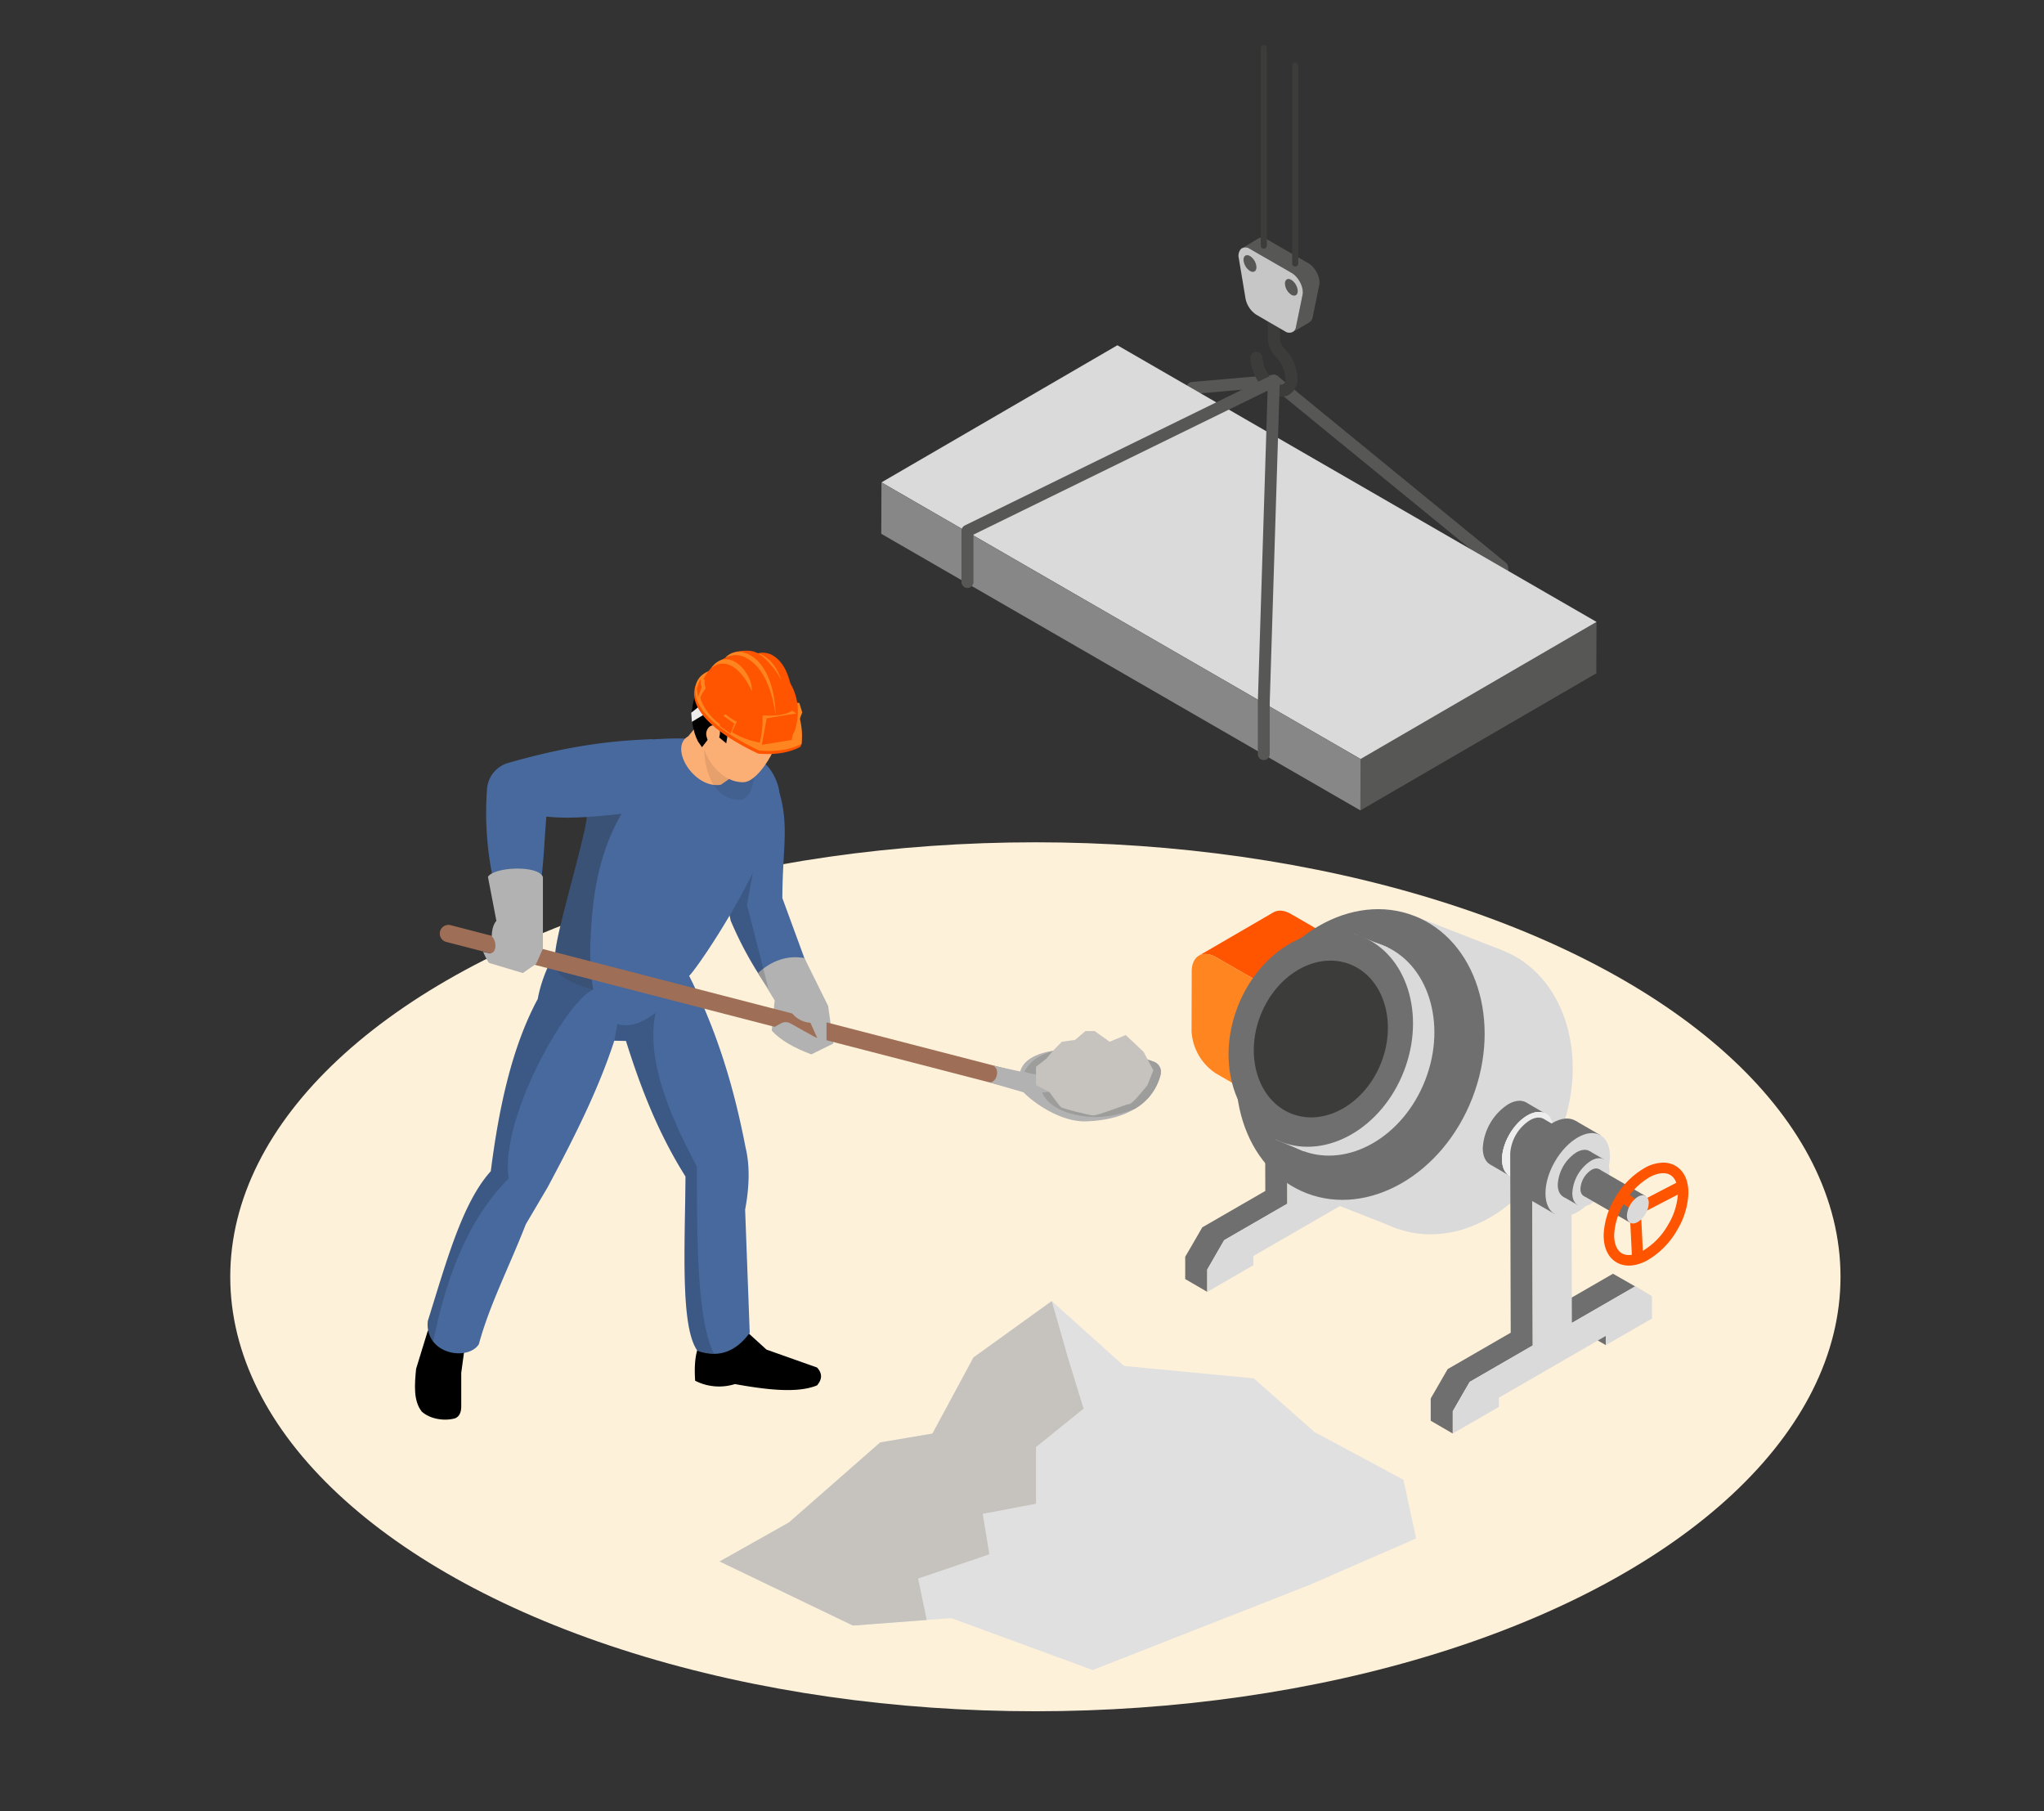 <svg xmlns="http://www.w3.org/2000/svg" viewBox="0 0 609.42 540.02"><rect x="0" y="0" width="609.42" height="540.02" fill="#333333" stroke="none"/><defs><style>.a{isolation:isolate;}.b{fill:#fef1da;}.c{fill:#ff5400;}.d{fill:#ff8521;}.e{fill:#c6c6c6;}.f{fill:#706f6f;}.g,.u{fill:#dadada;}.h{fill:#3c3c3b;}.i{fill:#ededed;}.j{fill:#47699d;}.k{opacity:0.15;}.l{fill:#b2b2b2;}.m,.r{fill:#1d1d1b;}.m{opacity:0.3;}.n{fill:#9f6e56;}.o{fill:#9d9d9c;}.p{fill:#c6c3be;}.q{fill:#fcaf75;}.r,.u{mix-blend-mode:multiply;}.r{opacity:0.1;}.s{fill:#e0e0e0;}.t{fill:#575756;}.v{fill:#878787;}</style></defs><g class="a"><ellipse class="b" cx="308.7" cy="380.67" rx="240.05" ry="129.54"></ellipse><g class="a"><path class="c" d="M379.7,272c1.33-.78,3.18-.67,5.21.51L399.62,281l-.1,34.63-22.25,12.93.1-34.63-14.71-8.49c-2-1.17-3.88-1.28-5.21-.51Z"></path><path class="d" d="M362.66,285.43c-4-2.33-7.33-.46-7.35,4.19l-.05,17.8a16.09,16.09,0,0,0,7.3,12.64l14.71,8.49.1-34.63Z"></path></g><g class="a"><path class="e" d="M412.81,340.4l6.57,3.82-5.1-2.9-18.79,10.85-6.57-3.82,18.79-10.85Z"></path><polygon class="f" points="405.64 358.81 399.07 354.99 399.06 352.24 405.63 356.06 405.64 358.81"></polygon><path class="f" d="M358.46,365.93l18.79-10.85-.15-53.35a12.72,12.72,0,0,1,5.88-10c1.6-.93,3-1,4.1-.4l6.57,3.82c-1-.61-2.5-.53-4.1.4a12.71,12.71,0,0,0-5.88,10l.15,53.35L365,369.75c-2,3.43-3.08,5.34-5.06,8.77l0,6.65-6.57-3.82,0-6.65C355.38,371.28,356.49,369.36,358.46,365.93Z"></path><path class="g" d="M389.55,295.51a12.71,12.71,0,0,0-5.88,10l.15,53.35L365,369.75c-2,3.43-3.08,5.34-5.06,8.77l0,6.65,13.76-7.95v-2.75l31.89-18.41v2.75l13.75-7.94v-6.65l-5.1-2.9-18.79,10.85-.15-53.36C395.33,295.15,392.73,293.67,389.55,295.51Z"></path></g><polygon class="g" points="391.38 356.41 416.93 366.43 447.41 283.14 421.68 273.09 391.38 356.41"></polygon><path class="g" d="M398.46,311.68c-8.89,22.83-1.14,47.15,17.3,54.33s40.6-5.51,49.48-28.34,1.14-47.15-17.31-54.33S407.34,288.85,398.46,311.68Z"></path><ellipse class="f" cx="405.59" cy="314.42" rx="44.35" ry="35.83" transform="translate(-34.51 578.38) rotate(-68.74)"></ellipse><ellipse class="g" cx="400.18" cy="312.42" rx="32.9" ry="26.58" transform="translate(-36.1 572.06) rotate(-68.74)"></ellipse><polygon class="g" points="380.24 339.73 388.72 343.26 413.8 282.5 403.88 278.49 380.24 339.73"></polygon><ellipse class="f" cx="393.81" cy="309.78" rx="32.9" ry="26.58" transform="translate(-37.7 564.44) rotate(-68.74)"></ellipse><path class="h" d="M375.8,302.77c-4.79,12.31-.61,25.43,9.33,29.3s21.9-3,26.69-15.28.61-25.43-9.34-29.3S380.59,290.46,375.8,302.77Z"></path><path class="i" d="M451,338.53c-2.67,5.12-2.57,10.44.21,11.89s7.21-1.51,9.88-6.62,2.57-10.43-.21-11.89S453.66,333.42,451,338.53Z"></path><g class="a"><path class="f" d="M449.66,329.24c2.11-1.22,4-1.33,5.4-.53l5.74,3.34c-1.38-.8-3.29-.69-5.39.52-4.2,2.43-7.59,8.29-7.57,13.11,0,2.39.85,4.07,2.21,4.86l-5.74-3.34c-1.37-.79-2.21-2.47-2.22-4.86A16.68,16.68,0,0,1,449.66,329.24Z"></path><path class="i" d="M455.41,332.57c-4.2,2.43-7.59,8.29-7.57,13.11s3.42,6.75,7.62,4.33a16.7,16.7,0,0,0,7.56-13.1C463,332.1,459.6,330.16,455.41,332.57Z"></path><path class="i" d="M455.41,332.57c-4.2,2.43-7.59,8.29-7.57,13.11s3.42,6.75,7.62,4.33a16.7,16.7,0,0,0,7.56-13.1C463,332.1,459.6,330.16,455.41,332.57Z"></path></g><g class="a"><path class="f" d="M486,382.66l6.57,3.82-5.09-2.9-18.79,10.84-6.57-3.81,18.79-10.85Z"></path><polygon class="f" points="478.81 401.07 472.24 397.25 472.23 394.5 478.8 398.31 478.81 401.07"></polygon><path class="f" d="M431.63,408.19l18.79-10.85L450.27,344a12.72,12.72,0,0,1,5.87-10c1.61-.93,3.06-1,4.11-.41l6.57,3.82c-1.05-.61-2.5-.52-4.11.4a12.75,12.75,0,0,0-5.87,10l.15,53.36L438.2,412c-2,3.42-3.08,5.34-5.06,8.77l0,6.64-6.57-3.82,0-6.64C428.55,413.53,429.65,411.61,431.63,408.19Z"></path><path class="g" d="M462.71,337.76a12.75,12.75,0,0,0-5.87,10l.15,53.36L438.2,412c-2,3.42-3.08,5.34-5.06,8.77l0,6.64,13.75-7.94v-2.75l31.89-18.42v2.76l13.76-7.94,0-6.65-5.09-2.9-18.79,10.84-.16-53.35C468.49,337.4,465.9,335.92,462.71,337.76Z"></path></g><rect class="c" x="486.32" y="363.68" width="3.33" height="11.64" transform="translate(-17.47 24.29) rotate(-2.8)"></rect><rect class="c" x="489.39" y="354.85" width="12.99" height="3.33" transform="translate(-108.5 268.65) rotate(-27.44)"></rect><rect class="f" x="453.06" y="343.72" width="27.18" height="8.68" transform="translate(-68.11 578.16) rotate(-60)"></rect><path class="f" d="M472.5,340.34c0-6.12-4.3-8.61-9.61-5.54s-9.61,10.51-9.61,16.64,4.3,8.62,9.61,5.55S472.5,346.47,472.5,340.34Z"></path><path class="g" d="M480,344.69c0-6.13-4.3-8.62-9.61-5.55s-9.61,10.51-9.61,16.64,4.3,8.62,9.61,5.55S480,350.81,480,344.69Z"></path><rect class="f" x="464.32" y="348.74" width="15.69" height="5.01" transform="translate(-68.11 584.53) rotate(-60)"></rect><path class="f" d="M475.54,346.79c0-3.54-2.48-5-5.55-3.2a12.27,12.27,0,0,0-5.54,9.61c0,3.53,2.48,5,5.54,3.2A12.25,12.25,0,0,0,475.54,346.79Z"></path><path class="g" d="M479.88,349.3c0-3.54-2.48-5-5.55-3.21a12.27,12.27,0,0,0-5.54,9.61c0,3.54,2.48,5,5.54,3.21A12.26,12.26,0,0,0,479.88,349.3Z"></path><rect class="f" x="476.8" y="348.57" width="9.2" height="16.01" transform="translate(-68.11 595.19) rotate(-60)"></rect><path class="f" d="M477.72,350.7c0-2.08-1.46-2.92-3.26-1.88a7.21,7.21,0,0,0-3.25,5.63c0,2.08,1.46,2.92,3.25,1.88A7.19,7.19,0,0,0,477.72,350.7Z"></path><path class="c" d="M481.4,357.38a23.2,23.2,0,0,0-3.25,10.36c-.15,3.92,1.13,6.94,3.62,8.51s5.78,1.42,9.24-.4a24.22,24.22,0,0,0,9.12-9.26,23.08,23.08,0,0,0,3.25-10.36c.16-3.92-1.13-6.94-3.62-8.51a7.13,7.13,0,0,0-3.88-1.08,11.59,11.59,0,0,0-5.35,1.48A24.17,24.17,0,0,0,481.4,357.38Zm-.12,10.48a20.06,20.06,0,0,1,2.83-8.91,21.12,21.12,0,0,1,7.87-8.06c2.39-1.26,4.64-1.45,6.11-.52s2.27,3,2.17,5.74a20,20,0,0,1-2.84,8.91,20.91,20.91,0,0,1-7.87,8.06,8.54,8.54,0,0,1-3.89,1.11,4.11,4.11,0,0,1-2.22-.59C482,372.67,481.17,370.58,481.28,367.86Z"></path><polygon class="c" points="489.14 358.76 487.57 361.69 482.63 357.85 484.2 354.91 489.14 358.76"></polygon><path class="g" d="M491.58,358.7c0-2.07-1.46-2.91-3.25-1.88a7.19,7.19,0,0,0-3.26,5.63c0,2.08,1.46,2.92,3.26,1.88A7.19,7.19,0,0,0,491.58,358.7Z"></path><path d="M141.49,390.93,139,398.44l-1.48,10.86v10c0,1.75-.52,3-1.78,3.55-3.09.92-7.5.31-10-2-2.57-3.26-2.11-8.19-1.68-12.74l3.4-11.06,1.93-3.66,3.36-5.63,8.1,3.16Z"></path><path d="M221.78,390.54l.91,6.53,5.84,5.31,15.07,5.34c1.74,1.88,1.43,3.64,0,5.33-5.77,2.38-14.79,1.35-24.49-.39a15.68,15.68,0,0,1-11.85-1c-.3-4.45,0-8.18,1.29-10.86l.88-8.89Z"></path><path class="j" d="M129.16,400c3.46,4.46,11.27,4.57,13.62.75,3.15-11.65,8.92-22.77,14-35.75l6.52-11.06c8.34-15.59,15.25-29.5,19.85-43.65l3.48.07c4.62,14.71,9.84,27.84,17.75,40.42-.15,20.79-1.59,44.89,3.56,51.95a14.86,14.86,0,0,0,4.93.91c3.8,0,7.39-1.82,10.66-6.25l-1.37-36.73c1.17-6.27,1.54-12.72.13-18.56-3.3-17-8.14-34.32-17.65-52.78-9.09,3.49-25,3.93-37.42-7.17-2.5,2.33-5.77,9.4-6.89,15.7-7.68,14.3-11.55,32.16-14,51.35-8.5,9.41-13.22,26.93-18.77,44.64A8.46,8.46,0,0,0,129.16,400Z"></path><path class="k" d="M129.16,400c4.14-20.6,11.18-37.41,22.51-48.62-2.75-18.14,17.69-53.61,25.2-56.27-3.59-1.79-8-9.67-9.63-13-2.5,2.33-5.77,9.4-6.89,15.7-7.68,14.3-11.55,32.16-14,51.35-8.5,9.41-13.22,26.93-18.77,44.64A8.46,8.46,0,0,0,129.16,400Z"></path><path class="k" d="M186.65,310.32c4.62,14.71,9.84,27.84,17.75,40.42-.15,20.79-1.59,44.89,3.56,51.95a14.86,14.86,0,0,0,4.93.91c-5-9.77-5.08-32.77-5.13-55.82-8.83-16.64-15.1-32.54-12.29-45.82-3.82,2.93-7.62,4.45-11.42,3.35l-.88,4.94Z"></path><path class="j" d="M242.89,294l-12.82,2.1c-.31-.44-.64-.87-.95-1.3a110.21,110.21,0,0,1-11.26-20.31c-.86-4.06-1.62-8-2.22-11.83a98.06,98.06,0,0,1-1.42-17.27l18.15-9.12c2.94,10.05.93,16.86.89,31.49Z"></path><path class="l" d="M226,290.11c4.1-3.72,8.68-5.37,13.84-4.47l7.08,14.29,1.54,11.21-6.56,3.22c-5-1.88-9.14-4.14-11.8-7.08l.87-9Z"></path><path class="k" d="M229.12,294.8a108.51,108.51,0,0,1-11.26-20.27c-.86-4.06-1.62-8-2.22-11.83,5.5-8.65,11.63-18,11.63-18l-4.55,25.06Z"></path><path class="j" d="M165.69,288.05a2.62,2.62,0,0,0,.11.4c0,.26.13.53.2.77.44,1.38,3.25,3.32,7.37,4.8a35.47,35.47,0,0,0,3.5,1.05,37,37,0,0,0,13.3.8l.44-.07c5.65-.77,9.83-.1,14.89-4.88,2.6-2.4,25.07-35.38,26.87-53.76.23-2.64-1.9-7.25-3.82-9-11.64-11-33-7.42-38.74-7.47-4.89,0-13,11.74-13.78,16-.39,2.13-.66,4.37-1,6.69-.17,1.12-.35,2.2-.57,3.34-1.8,8.59-6.34,24.17-8.14,32.76C165.75,282.26,165.16,285.23,165.69,288.05Z"></path><path class="m" d="M165.69,288.05a2.62,2.62,0,0,0,.11.4c0,.26.13.53.2.77.44,1.38,3.25,3.32,7.37,4.8a35.47,35.47,0,0,0,3.5,1.05,65.58,65.58,0,0,1-.86-13.2c.51-15.57,2.61-31.63,14-46.2l-14,1c-.39,2.13-.66,4.37-1,6.69-.17,1.12-.35,2.2-.57,3.34-1.8,8.59-6.34,24.17-8.14,32.76C165.75,282.26,165.16,285.23,165.69,288.05Z"></path><path class="n" d="M300.66,324.08A2.89,2.89,0,0,1,300,324L133.06,280.84a2.57,2.57,0,0,1,1.29-5L301.3,319a2.57,2.57,0,0,1-.64,5.06Z"></path><path class="j" d="M147.08,262.4a95.49,95.49,0,0,1-1.87-27.2,8.71,8.71,0,0,1,6.3-7.73c14.92-4.25,28-6.62,43.11-7.07l-1.22,21.33c-12.09,1.35-22,2.68-30.5,1.73-.77,9.21-.85,16.64-2.31,22.8Z"></path><path class="l" d="M145.48,261.43c1.8-3,15.11-3.59,16.39.06l0,21.34-2,4.52-4,2.76s-9.6-2.89-10-3-1.83-3.32-1.83-3.32l2.16.49c2.06-.43,1.85-3.75.44-5.1,0,0-.13-3,1.36-4.63Z"></path><path class="l" d="M235.23,299.27l1,2.91a7.58,7.58,0,0,0,5.4,2.75l2.14,4.8,2.66.86v-8.92Z"></path><path class="l" d="M230.69,306.3l2.13-1.18a2.91,2.91,0,0,1,2.83,0l8.42,4.69-1.81,2.66Z"></path><path class="l" d="M346.07,320.27a16.26,16.26,0,0,1-7.67,10.29c-3.65,2.23-8.46,3.54-14.43,3.77-7.08.29-15-4.79-18.81-8.66l-10.29-3c2.35.41,3.52-4.3,1-5l8.31,1.79c1.07-3.93,5.87-5.88,12.16-6.52.25,0,.5-.06.74-.08a47.27,47.27,0,0,1,5.27-.21A63.81,63.81,0,0,1,344,316.55,3.24,3.24,0,0,1,346.07,320.27Z"></path><path class="o" d="M346.07,320.27a16.26,16.26,0,0,1-7.67,10.29,32.48,32.48,0,0,1-11.26,2.49c-7.88,0-14.55-2.79-16.46-7.36a82.78,82.78,0,0,0,21.42-4.18c-.13-1.63-19.3.78-26.69-2,1.46-2.71,4.42-5.59,10.92-6.58.25,0,.5-.06.74-.08a47.27,47.27,0,0,1,5.27-.21A63.81,63.81,0,0,1,344,316.55,3.24,3.24,0,0,1,346.07,320.27Z"></path><path class="p" d="M308.88,318.05l3.09-2.41,1.81-2.18,2.82-2.87,3.91-.54,3.12-2.64h2.75l4.46,3.18,4.8-2,5.31,5,2.92,5.48-1.72,4.42s-4.45,5.7-5.48,5.7-9.43,3.54-10.89,3.36-9-2-9.52-2.49-3.45-4.54-3.45-4.54l-3.93-2Z"></path><path class="q" d="M209.88,214.05c-.26,0-4.68,5.46-4.68,5.46-5.89,3.34,1.67,15.76,9.72,14.47l6.66-4.63Z"></path><path class="r" d="M225,228.57c0,5.93-1.52,10.56-5.55,9.86-8.64-1.06-10.14-13.2-9.25-17.79Z"></path><path class="q" d="M219.69,199.12c-7.21.08-11.33,3.47-11.6,11,.2,7.91.6,12.68,4.42,18.08,2.37,3,5.61,5.15,9.29,5,4.39-.22,10.87-10.74,11.5-18.35C234.36,207.12,227.81,201.22,219.69,199.12Z"></path><path d="M232.4,220.36c-1.63,3.85-11.2,3.15-15.4-1.56l-.47,2.82-3.86-3.21-3.37,4.37-1.21-1.73c-3.07-6.14-2.91-16.25,5.81-21.33C225.56,195,240,208.61,232.4,220.36Z"></path><path class="q" d="M211.59,221.71a6.33,6.33,0,0,1-1-2.51,2.86,2.86,0,0,1,.84-2.44,2,2,0,0,1,2.52-.13,2.13,2.13,0,0,1,.72,1.68,6.28,6.28,0,0,1-.33,1.81l-.48,1.62a1.41,1.41,0,0,1-.59,1,1,1,0,0,1-1-.15A2.55,2.55,0,0,1,211.59,221.71Z"></path><polygon class="i" points="211.04 212.35 206.28 215.22 206.09 212.51 209.78 209.53 211.04 212.35"></polygon><path class="c" d="M218.87,200c-6.47-.22-10.32,1.23-11.57,4.56-2.5,7.84,8.69,15.41,18.78,20.14q7.6.61,12.59-2.05a6.85,6.85,0,0,1,.33-.86s-.91-8.53-3.45-12.73Z"></path><path class="d" d="M219.19,199.09c-6.46-.22-10.32,1.22-11.56,4.56-2.51,7.83,8.68,15.41,18.78,20.13,5.07.41,9.26-.28,12.59-2a21.38,21.38,0,0,0-3.12-13.6Z"></path><polygon class="d" points="237.61 215.22 238.13 215.19 239.19 212.4 238.31 209.57 237.69 209.53 237.13 210.18 237.61 215.22"></polygon><path class="c" d="M237.19,217.09c2.32-8.57-1.35-16.25-9-20.15-9.4-4.79-17.76.63-19.64,8.91-.14,4.28,3.92,9.55,10.25,12.76a24.23,24.23,0,0,0,9.66,3.06l7.53-2.18A5.66,5.66,0,0,0,237.19,217.09Z"></path><polygon class="c" points="236.08 220.6 227.12 222.07 228.59 214.15 237.4 212.72 236.08 220.6"></polygon><path class="d" d="M226.53,221.42l.59.65,1.47-7.92-1.25-.85A28.9,28.9,0,0,1,226.53,221.42Z"></path><path class="d" d="M227.34,213.3l1.25.85,8.81-1.43-1.19-.83C234.14,213.25,231,213.52,227.34,213.3Z"></path><polygon class="c" points="207.75 205.26 208.09 207.9 209.18 205 208.82 202.41 207.75 205.26"></polygon><path class="d" d="M215.68,213.46l.61-.54a18.06,18.06,0,0,0,3.41,2.27,27.79,27.79,0,0,0-1.48,3.19l-.41.23,1.08-2.85Z"></path><polygon class="c" points="215.68 213.46 214.56 216.43 217.79 218.68 218.89 215.76 215.68 213.46"></polygon><path class="d" d="M208.82,202.41l1.27.2a6.46,6.46,0,0,0,.33,2.63,12.34,12.34,0,0,0-1.71,2.8l-.62-.14,1.09-2.9Z"></path><path class="c" d="M215.56,196.52c2.19-.55,4.17-.71,5.69.07a12.85,12.85,0,0,1,5.24,7.27l-2.33,2.21C222.18,201.35,219.81,197.3,215.56,196.52Z"></path><path class="c" d="M225.54,194.9a6.12,6.12,0,0,1,4.41.26c3.86,2,5.35,6.46,6.06,10.43l-2.49-.09c0-2.22-1.39-4.58-3.31-7Z"></path><path class="d" d="M211.94,199.26c5.35-7.3,12.72,1.9,12.22,6.81C221.69,200.59,216.92,195.22,211.94,199.26Z"></path><path class="d" d="M224.36,194.5a7.28,7.28,0,0,1,3.8,1.33c2.68,1.86,3.85,4.29,4.83,7.07C230.75,198.57,228.72,196.73,224.36,194.5Z"></path><path class="c" d="M219.14,194.44c2-.57,4.78-.61,6.06,0,7.49,3.68,8.47,13,8.73,18.33-3.19-6.74-6.38-13.85-9.6-16C223.45,195.62,221.05,195.07,219.14,194.44Z"></path><path class="d" d="M216.16,196.2a5.46,5.46,0,0,1,6.24-1.45c5.44,2,8.67,9.43,8.86,18.55-1.1-7.82-3.72-14.71-9.2-17.37C220.05,195,218.4,195.25,216.16,196.2Z"></path><polygon class="s" points="422.22 458.68 390.55 472.5 325.78 497.92 283.62 482.44 276.31 482.99 254.31 484.66 214.56 465.55 235.24 453.9 262.44 430.05 278 427.42 290.25 404.72 313.58 387.91 335.12 407.26 373.81 410.95 391.92 426.96 418.43 441.19 422.22 458.68"></polygon><polygon class="p" points="323.06 419.99 308.88 431.45 308.88 448.33 293 451.35 294.98 463.41 273.73 470.64 276.31 482.99 254.31 484.66 214.56 465.55 235.24 453.9 262.44 430.05 278 427.42 290.25 404.72 313.58 387.91 318.38 404.72 323.06 419.99"></polygon><path class="t" d="M355.54,136.14a1.78,1.78,0,0,1-1.79-1.78V115.67a1.79,1.79,0,0,1,1.63-1.78l24.29-2.12a1.78,1.78,0,1,1,.31,3.55l-22.66,2v17.05A1.78,1.78,0,0,1,355.54,136.14Z"></path><path class="t" d="M449.29,193a1.79,1.79,0,0,1-1.78-1.67l-1.36-21.3-67.46-55.14a1.79,1.79,0,0,1,2.26-2.77L449,167.8a1.78,1.78,0,0,1,.65,1.27l1.41,22.07a1.77,1.77,0,0,1-1.66,1.89Z"></path><g class="a"><polygon class="t" points="405.66 226.3 476 185.42 475.94 200.75 405.6 241.62 405.66 226.3"></polygon><polygon class="g" points="262.81 143.82 333.15 102.94 476 185.42 405.66 226.3 262.81 143.82"></polygon><path class="u" d="M289.69,138.85c-1.46.84-1.46,2.2,0,3l118.5,68.43a5.83,5.83,0,0,0,5.27,0c1.46-.85,1.46-2.21,0-3L295,138.85a5.83,5.83,0,0,0-5.27,0Z"></path><path class="u" d="M307.42,128.89c-1.45.84-1.45,2.2,0,3l118.51,68.42a5.83,5.83,0,0,0,5.27,0c1.46-.84,1.46-2.2,0-3L312.69,128.89a5.83,5.83,0,0,0-5.27,0Z"></path><path class="u" d="M325.16,118.92c-1.46.85-1.46,2.21,0,3l118.51,68.42a5.83,5.83,0,0,0,5.27,0c1.45-.84,1.45-2.2,0-3L330.43,118.92a5.83,5.83,0,0,0-5.27,0Z"></path><polygon class="v" points="405.66 226.3 405.6 241.62 262.75 159.15 262.81 143.82 405.66 226.3"></polygon></g><path class="h" d="M382.1,118.26a4.53,4.53,0,0,0,2.29-.6,5.36,5.36,0,0,0,2.45-4.8,13.34,13.34,0,0,0-3.78-8.84,4.89,4.89,0,0,1-1.43-3v-9.8a1.81,1.81,0,0,0-3.62,0V101a8.36,8.36,0,0,0,2.44,5.5,9.75,9.75,0,0,1,2.77,6.29,1.43,1.43,0,0,1-2.44,1.4,9.76,9.76,0,0,1-4.36-7.48,1.81,1.81,0,1,0-3.62,0A13.27,13.27,0,0,0,379,117.38,6.3,6.3,0,0,0,382.1,118.26Z"></path><path class="t" d="M386.4,97.61l2-9.73c.43-2.13-1.14-5.27-3.24-6.49l-12.51-7.21a2.2,2.2,0,0,0-2.27-.18l4.71-2.85a2.23,2.23,0,0,1,2.5.12l12.51,7.22c2.1,1.21,3.67,4.36,3.24,6.48l-2,9.74a2,2,0,0,1-.87,1.31s-.26.19-.26.19L385.5,99A2.07,2.07,0,0,0,386.4,97.61Z"></path><path class="t" d="M369.91,74.27s0,0,0,0Z"></path><path class="e" d="M369.93,74.31l.05-.09a1.72,1.72,0,0,1,.37-.22,2.2,2.2,0,0,1,2.27.18l12.51,7.21c2.1,1.22,3.67,4.36,3.24,6.49l-2,9.73a1.9,1.9,0,0,1-.92,1.34,2.24,2.24,0,0,1-2.33-.17l-2.91-1.68-2.62-1.51-3-1.75a7.44,7.44,0,0,1-3.25-4.91l-2-12A3,3,0,0,1,369.93,74.31Z"></path><path class="t" d="M383.11,84.55A4.24,4.24,0,0,0,385,87.88c1.06.61,1.92.12,1.92-1.11A4.24,4.24,0,0,0,385,83.44C384,82.82,383.11,83.32,383.11,84.55Z"></path><path class="t" d="M370.76,77.45a4.29,4.29,0,0,0,1.93,3.34c1.06.61,1.92.11,1.92-1.12a4.27,4.27,0,0,0-1.92-3.33C371.63,75.73,370.76,76.23,370.76,77.45Z"></path><path class="h" d="M386.17,79.47a.91.91,0,0,0,.91-.91V19.61a.91.91,0,1,0-1.82,0v59A.91.91,0,0,0,386.17,79.47Z"></path><path class="h" d="M376.81,74.14a.9.9,0,0,0,.9-.9v-59a.91.91,0,0,0-1.81,0v59A.9.9,0,0,0,376.81,74.14Z"></path><path class="t" d="M376.81,226.61a1.79,1.79,0,0,1-1.79-1.78V209.47l2.92-93-87.7,42.93v14.25a1.79,1.79,0,0,1-3.57,0V158.27a1.79,1.79,0,0,1,1-1.61L379,111.94a1.79,1.79,0,0,1,1.75.11,1.75,1.75,0,0,1,.82,1.55l-3,95.92v15.31A1.78,1.78,0,0,1,376.81,226.61Z"></path></g></svg>